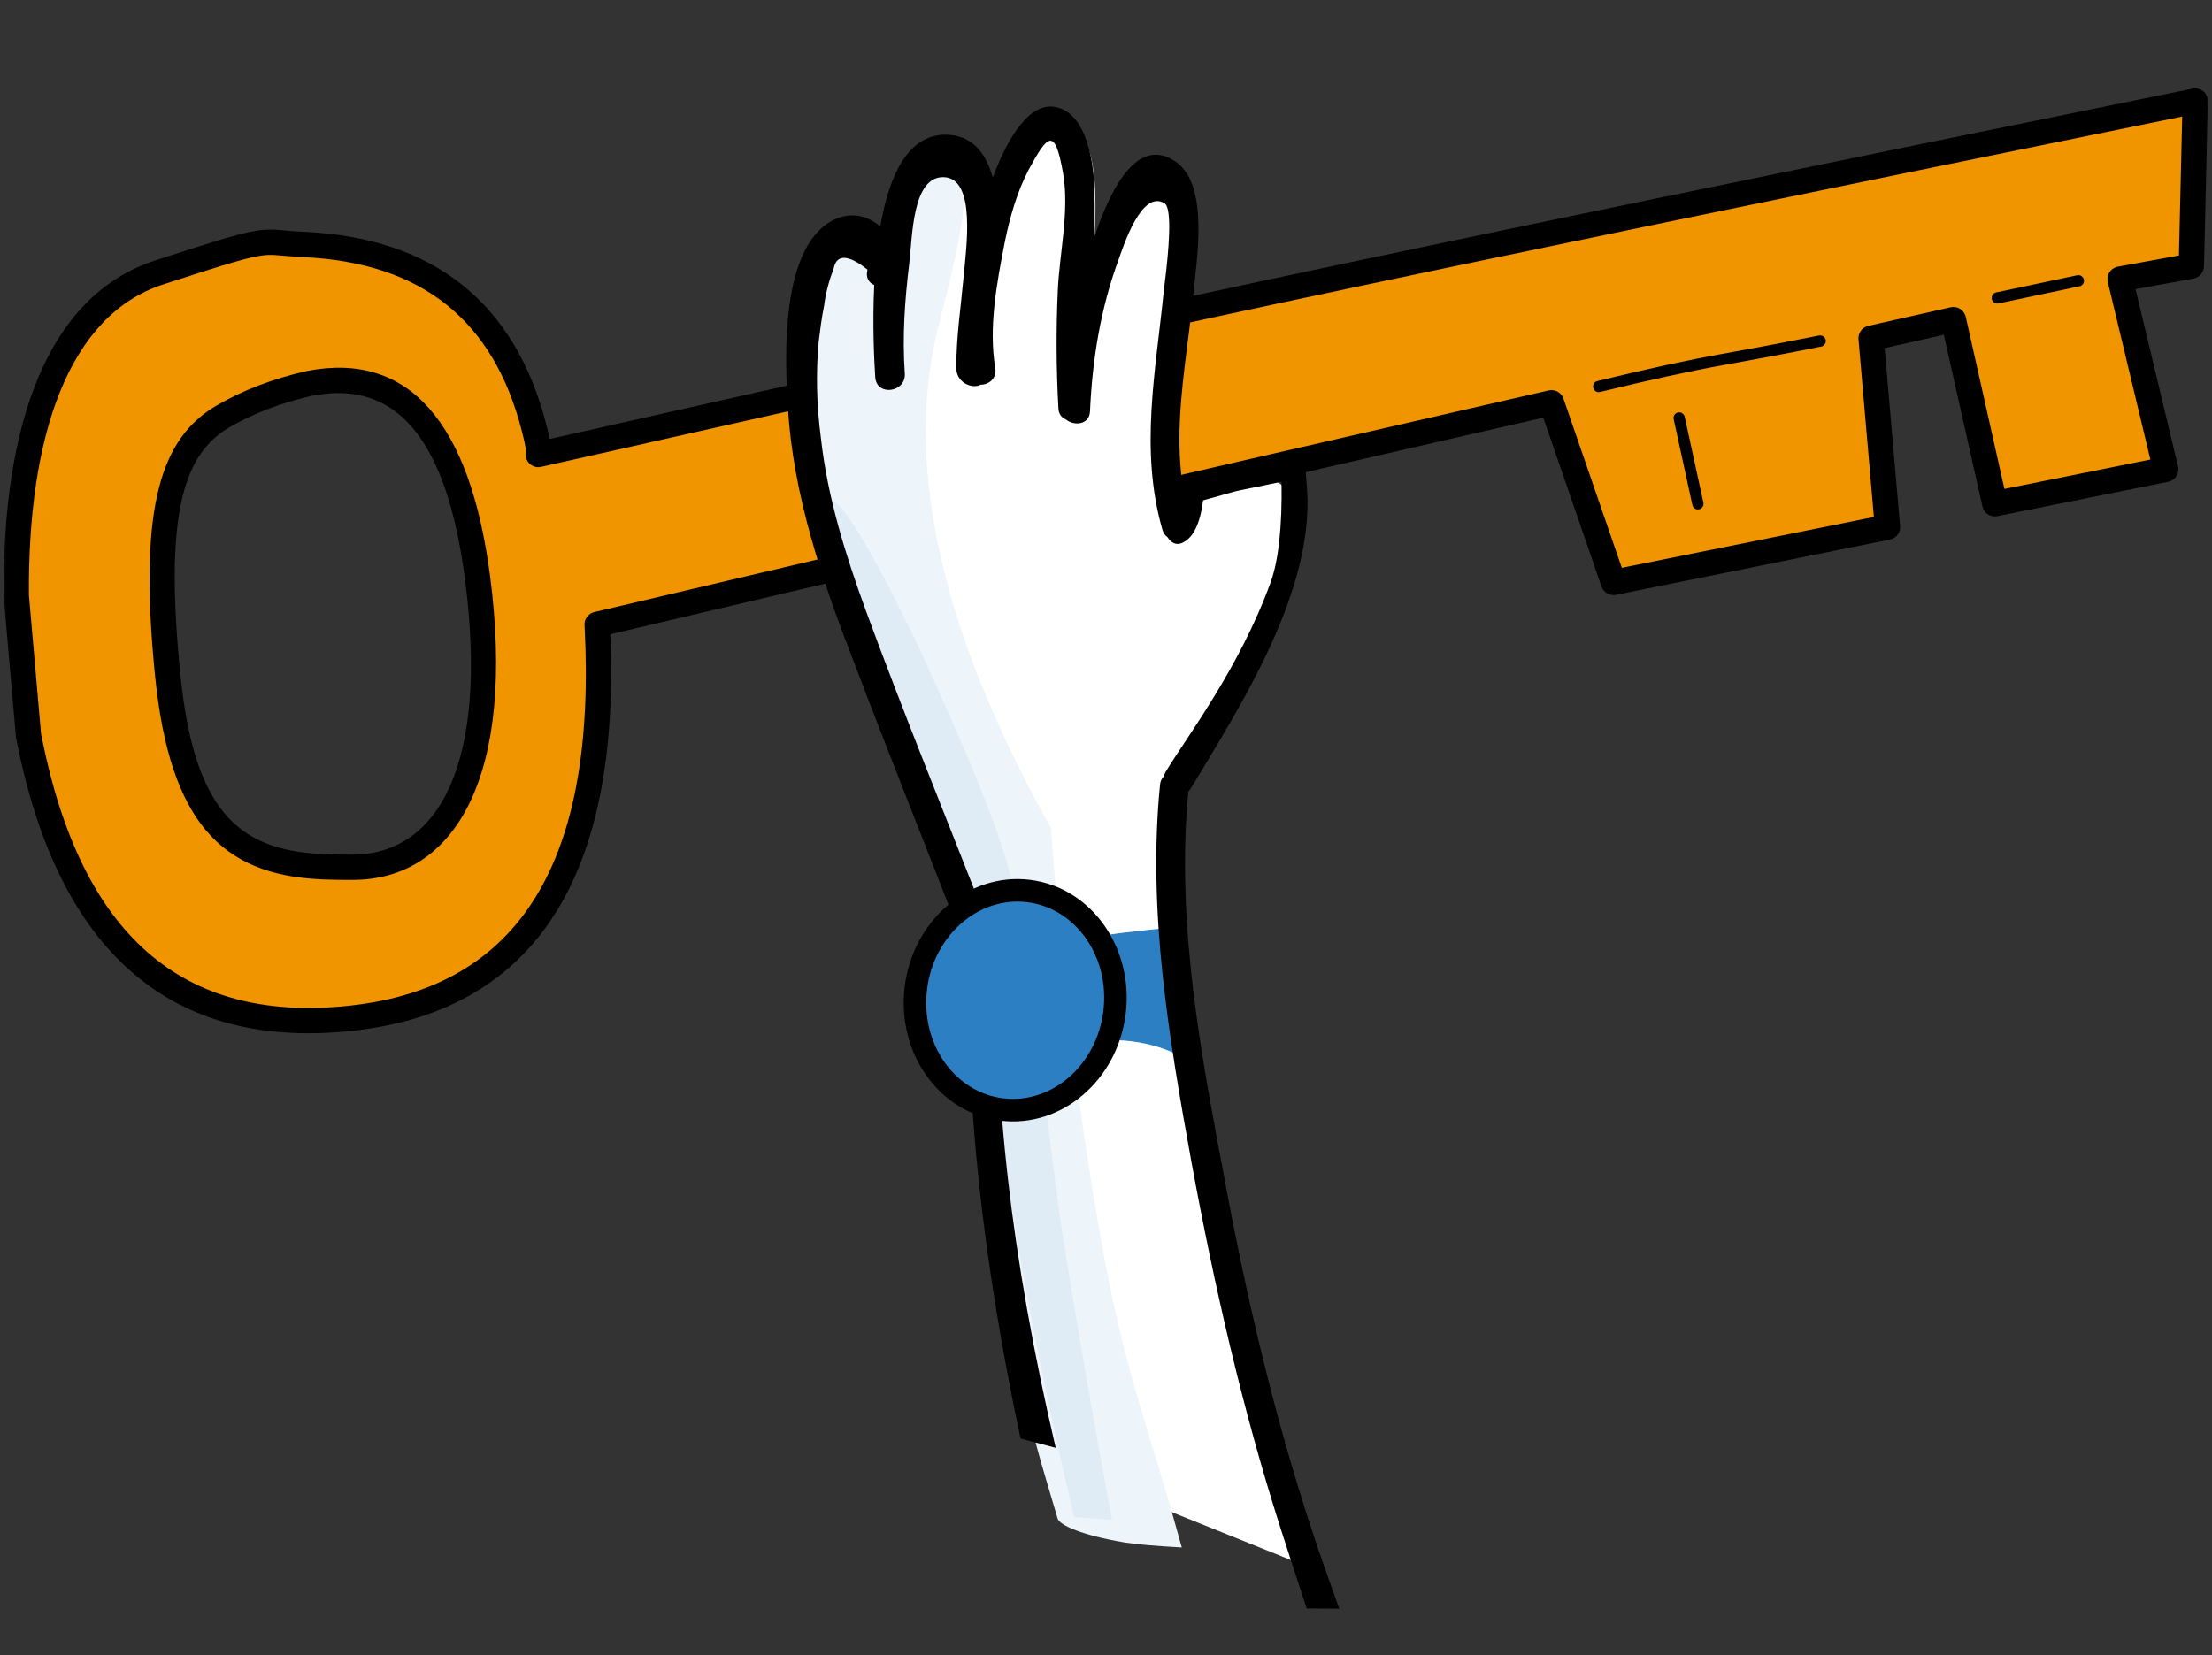 <svg xmlns="http://www.w3.org/2000/svg" xmlns:xlink="http://www.w3.org/1999/xlink" width="167" height="125"><rect width="100%" height="100%" fill="#333333" stroke="none"/><defs><rect id="a" width="167" height="125" x="0" y="0"/></defs><g fill="none" fill-rule="evenodd"><mask id="b" fill="#fff"><use xlink:href="#a"/></mask><g mask="url(#b)"><g transform="rotate(-2 230.971 71.974)"><g transform="rotate(-3 213.41 5.588)"><path fill="#F09500" d="M22.427,0.978 L22.597,0.996 C23.19,1.067 23.792,1.22 24.921,1.368 C34.177,2.617 39.54,7.725 41.009,16.692 L41.096,17.255 C41.201,18.001 41.227,18.47 41.171,18.661 L41.153,18.706 L42.045,18.586 C66.82,15.225 85.346,12.786 97.624,11.268 C113.416,9.316 136.905,6.565 168.092,3.016 L166.713,15.409 L161.27,15.919 L163.45,30.532 L150.367,31.996 L148.466,17.871 L142.153,18.727 L142.141,33.049 L121.17,35.405 L117.691,21.48 C99.54,24.002 86.03,25.893 77.161,27.152 C69.756,28.203 58.855,29.777 44.457,31.875 C43.826,50.223 36.829,59.558 23.466,59.88 C10.104,60.202 2.6,52.399 0.955,36.47 L0.955,25.936 C1.681,16.788 4.631,4.644 13.829,2.516 C18.845,1.355 20.634,0.981 21.799,0.956 L21.988,0.955 C22.141,0.957 22.285,0.965 22.427,0.978 Z M35.763,27.495 C35.275,16.317 31.488,11.103 24.404,11.85 C21.928,12.187 19.693,12.824 17.698,13.759 C14.769,15.133 11.759,18.233 11.814,31.939 L11.822,32.848 C11.987,45.156 16.824,47.494 21.788,48.24 L22.139,48.29 C22.256,48.306 22.373,48.321 22.49,48.336 L22.84,48.377 L23.19,48.415 L23.364,48.434 L24.404,48.532 C30.13,49.055 36.495,44.26 35.763,27.495 Z"/><path fill="#000" fill-rule="nonzero" d="M22.027,0 C22.256,0.004 22.476,0.019 22.707,0.047 L22.718,0.048 L22.891,0.071 C22.973,0.083 23.373,0.153 23.809,0.227 L24.139,0.283 C24.413,0.328 24.674,0.37 24.854,0.395 C24.947,0.408 24.947,0.408 25.048,0.421 C34.717,1.726 40.414,7.152 41.953,16.547 L42.041,17.121 C42.064,17.278 42.083,17.424 42.099,17.56 L42.104,17.614 L42.878,17.509 C66.841,14.26 84.884,11.884 97.005,10.382 L97.507,10.32 C113.303,8.367 136.794,5.616 167.984,2.066 C168.593,1.997 169.109,2.512 169.041,3.121 L167.663,15.515 C167.613,15.965 167.253,16.318 166.802,16.36 L162.364,16.776 L164.395,30.391 C164.469,30.891 164.143,31.355 163.661,31.464 L163.556,31.482 L150.473,32.945 C149.957,33.003 149.489,32.638 149.42,32.123 L147.646,18.946 L143.107,19.562 L143.097,33.049 C143.096,33.498 142.785,33.881 142.357,33.979 L142.248,33.998 L121.277,36.355 C120.801,36.408 120.359,36.101 120.243,35.637 L116.972,22.543 L116.934,22.55 C99.526,24.969 86.46,26.798 77.735,28.035 L77.295,28.097 C76.014,28.279 74.628,28.477 73.137,28.69 L72.127,28.835 C65.123,29.838 55.946,31.166 44.595,32.82 L45.38,32.705 L45.365,33.025 C44.478,50.915 37.299,60.313 23.906,60.822 L23.49,60.835 C9.591,61.17 1.698,52.962 0.005,36.568 L0,36.47 L0.003,25.86 C1.025,12.977 5.231,3.524 13.613,1.585 C18.821,0.38 20.462,0.048 21.667,0.004 L21.833,0 L22.027,0 Z M22.012,1.911 L21.848,1.911 C20.838,1.926 19.305,2.229 14.044,3.446 C6.766,5.13 2.87,13.889 1.911,25.936 L1.911,36.425 L1.955,36.834 C3.628,51.83 10.602,59.084 23.06,58.932 L23.443,58.925 C36.229,58.617 42.887,49.734 43.502,31.842 C43.518,31.38 43.862,30.996 44.319,30.93 C58.718,28.832 69.62,27.257 77.027,26.206 C85.897,24.947 99.408,23.056 117.56,20.534 C118.043,20.466 118.5,20.775 118.618,21.248 L121.894,34.362 L141.186,32.194 L141.197,18.726 C141.198,18.285 141.499,17.907 141.917,17.801 L142.024,17.78 L148.338,16.924 C148.861,16.853 149.342,17.22 149.413,17.743 L151.188,30.942 L162.358,29.692 L160.325,16.06 C160.25,15.554 160.585,15.086 161.074,14.984 L161.181,14.968 L165.85,14.53 L167.009,4.1 L166.061,4.208 C136.295,7.599 113.704,10.246 98.289,12.148 L97.741,12.216 C85.461,13.734 66.924,16.175 42.132,19.539 L41.28,19.654 C40.524,19.757 39.959,18.976 40.292,18.29 L40.26,18.363 L40.257,18.344 C40.247,18.26 40.225,17.956 40.171,17.542 L40.151,17.401 L40.066,16.847 C38.666,8.298 33.637,3.508 24.796,2.316 C24.692,2.302 24.692,2.302 24.591,2.288 C24.002,2.206 22.73,1.978 22.631,1.964 L22.469,1.943 L22.479,1.944 C22.312,1.924 22.158,1.913 22.012,1.911 Z M24.303,10.9 C32.059,10.082 36.208,15.796 36.717,27.453 C37.38,42.619 32.178,50.201 24.313,49.483 L23.268,49.384 C22.89,49.346 22.551,49.307 22.219,49.265 L21.874,49.218 C14.617,48.194 11.016,44.002 10.867,32.856 L10.859,31.943 C10.811,19.936 12.891,14.958 17.292,12.894 C19.377,11.916 21.706,11.253 24.303,10.9 Z M34.809,27.536 C34.341,16.838 30.918,12.123 24.533,12.797 C22.15,13.121 20.008,13.731 18.103,14.624 C14.515,16.307 12.724,20.592 12.77,31.931 L12.777,32.835 C12.914,43.044 15.827,46.435 22.135,47.325 L22.469,47.37 C22.776,47.41 23.099,47.446 23.455,47.482 L24.49,47.581 C30.977,48.173 35.427,41.688 34.809,27.536 Z"/><path fill="#000" fill-rule="nonzero" d="M138.257 18.182C138.49 18.156 138.7 18.324 138.726 18.557 138.752 18.79 138.584 19 138.351 19.026 135.963 19.293 133.478 19.542 130.895 19.775 128.325 20.007 125.163 20.412 121.411 20.989 121.179 21.025 120.962 20.866 120.926 20.634 120.89 20.402 121.05 20.185 121.281 20.149 125.05 19.569 128.229 19.162 130.819 18.929 133.396 18.696 135.875 18.447 138.257 18.182ZM127.14 23.043C127.372 23.013 127.585 23.178 127.615 23.411L128.457 29.991C128.486 30.224 128.322 30.437 128.089 30.466 127.856 30.496 127.643 30.332 127.613 30.099L126.772 23.519C126.742 23.286 126.907 23.073 127.14 23.043ZM158.068 15.348C158.301 15.32 158.513 15.486 158.541 15.719 158.57 15.952 158.404 16.164 158.171 16.192L151.962 16.949C151.729 16.978 151.518 16.812 151.489 16.579 151.461 16.346 151.626 16.134 151.859 16.106L158.068 15.348Z"/></g><g transform="rotate(9 32.06 407.353)"><path fill="#FFF" fill-rule="nonzero" d="M3.503,11.833 C1.107,12.507 1.032,19.023 1.406,22.692 C2.005,29.208 4.551,34.075 5.675,36.172 C10.468,45.009 15.111,53.322 19.829,61.335 C20.428,66.727 21.476,74.066 23.573,82.604 C26.16,93.163 25.617,91.414 29.508,100.227 C30.124,101.621 31.538,102.431 33.75,102.658 L49.711,106.907 C49.681,106.304 48.772,103.892 46.985,99.672 C43.774,92.093 41.062,81.286 40.049,78.185 C38.102,72.194 35.481,63.731 32.86,53.322 C34.283,48.679 35.481,45.009 36.305,42.688 C38.776,35.573 40.349,31.978 39.225,27.41 C38.926,26.212 38.4,26.093 36.903,25.644 C35.938,25.74 34.408,26.628 32.385,27.762 C31.655,28.171 32.264,29.379 31.092,30.759 C28.548,25.383 28.816,17.75 28.591,13.93 C28.291,8.388 28.441,4.344 27.243,4.045 C25.97,3.745 24.023,8.239 23.798,8.688 C21.926,12.882 21.926,16.851 22.225,19.322 C22.824,5.393 21.252,1.873 19.529,1.424 C18.106,1.049 16.309,2.921 15.785,3.521 C12.265,7.265 14.062,12.732 14.212,13.106 C12.64,4.794 10.992,4.269 10.468,4.269 C9.12,4.195 7.772,7.19 7.247,8.913 C6.648,11.009 7.023,12.882 7.247,13.855 C6.049,12.732 4.626,11.534 3.503,11.833 Z"/><path fill="#EDF4FA" fill-rule="nonzero" d="M11.067,4.943 C13.164,5.692 11.666,14.679 11.292,18.049 C10.468,25.763 12.19,37.445 24.397,54.071 C25.799,61.048 28.543,73.847 32.508,86.26 C35.163,94.569 37.444,98.626 40.247,105.409 C40.378,105.727 40.574,106.195 40.835,106.814 C38.769,106.951 37.325,107.001 36.504,106.965 C33.228,106.82 31.471,106.265 31.266,105.791 C29.175,100.941 28.727,100.197 27.243,95.335 C24.846,87.546 22.001,76.313 20.353,62.383 C14.437,54.745 10.393,47.705 7.697,42.313 C2.455,31.904 1.107,25.313 1.256,19.397 C1.406,12.657 2.604,11.758 3.129,11.534 C4.252,11.084 5.75,11.983 6.723,12.732 C6.648,12.357 5.899,8.987 8.146,6.516 C8.521,6.217 10.018,4.569 11.067,4.943 Z"/><path fill="#DFECF6" fill-rule="nonzero" d="M5.076,31.679 C5.825,31.304 10.393,37.745 13.688,43.137 C18.097,50.372 21.565,56.214 23.13,61.76 C24.387,66.213 28.494,82.678 28.847,83.865 C30.994,91.315 33.162,98.488 35.351,105.384 L32.493,105.533 C26.689,89.857 22.668,76.023 20.428,64.031 C17.882,59.687 14.362,53.472 10.618,45.683 C8.97,42.163 4.252,32.128 5.076,31.679 Z"/><path fill="#2B7FC2" d="M20.451,65.998 C21.242,69.127 21.69,71.512 21.795,73.152 C21.953,75.612 24.109,70.983 28.936,69.786 C32.153,68.988 35.009,69.25 37.503,70.572 L34.882,60.325 C31.89,60.984 29.254,61.638 26.974,62.286 C24.695,62.933 22.52,64.171 20.451,65.998 Z"/><path fill="#000" fill-rule="nonzero" d="M18.032,0.001 C20.653,0.076 21.626,4.344 21.851,6.217 C22.006,7.284 22.122,8.358 22.216,9.436 C23.107,4.99 24.733,1.502 27.617,2.996 C30.388,4.419 30.089,10.261 30.164,12.657 C30.188,13.575 30.19,14.497 30.188,15.42 L30.183,16.529 C30.165,20.323 30.164,24.124 31.289,27.757 C33.042,26.78 33.236,26.797 35.785,25.817 C37.282,25.218 38.72,24.756 40.098,24.433 C40.392,25.825 40.568,26.75 40.628,27.207 C41.609,34.675 37.388,43.429 34.507,49.877 C34.466,49.964 34.419,50.039 34.367,50.105 C34.617,58.983 37.086,67.562 39.758,76.003 L40.301,77.708 L40.573,78.56 C43.344,87.396 46.564,96.159 50.533,104.546 C51.102,105.76 51.99,107.562 53.196,109.953 L50.755,110.237 C49.584,107.749 48.687,105.827 48.062,104.471 C44.093,95.859 40.873,86.947 38.027,77.886 C35.181,68.749 32.41,59.463 32.186,49.877 C32.17,49.581 32.255,49.346 32.4,49.173 C32.407,49.061 32.434,48.945 32.485,48.829 C33.71,46.092 37.06,40.382 38.605,33.682 C39.003,31.956 38.969,29.402 38.503,26.019 L35.217,27.124 L32.794,28.132 C32.788,29.947 32.385,31.08 31.586,31.529 C31.175,31.771 30.773,31.592 30.462,31.214 C30.283,31.121 30.125,30.956 30.014,30.705 C27.542,24.864 28.067,18.873 27.917,12.657 L27.917,12.587 L27.918,12.407 C27.918,12.373 27.918,12.337 27.918,12.299 L27.918,11.761 C27.913,9.989 27.837,6.521 27.168,6.217 C25.296,5.393 24.472,9.886 24.247,10.86 C23.349,14.679 23.199,18.573 23.498,22.468 C23.607,23.495 22.466,23.78 21.767,23.325 C21.442,23.243 21.173,22.995 21.102,22.542 C20.578,19.622 20.203,16.701 19.979,13.78 C19.754,10.935 20.128,7.714 19.305,4.943 C18.256,1.499 17.807,2.098 16.684,4.943 C16.01,6.741 15.71,8.688 15.56,10.56 C15.336,13.705 15.111,17.15 16.01,20.146 C16.213,20.918 15.666,21.426 15.064,21.513 C14.449,21.925 13.247,21.577 13.089,20.52 C12.789,18.199 12.864,15.877 12.789,13.481 C12.714,11.534 12.864,6.067 10.393,6.291 C7.996,6.516 8.596,11.084 8.596,13.106 C8.596,15.877 8.745,18.648 9.27,21.344 C9.569,22.767 7.397,23.366 7.098,21.943 C6.86,20.676 6.389,17.983 6.169,15.018 C5.75,14.899 5.434,14.538 5.525,13.93 C3.952,12.957 3.054,13.031 2.979,14.155 C2.754,15.054 2.604,16.027 2.604,17.001 C2.529,17.974 2.529,18.873 2.529,19.772 C2.604,22.243 2.979,24.639 3.578,26.961 C4.626,31.379 6.499,35.498 8.521,39.467 C12.412,47.039 16.572,54.476 20.619,61.97 C21.058,62.088 21.446,62.45 21.476,63.057 C22.398,74.219 25.396,86.702 30.471,100.507 L27.748,100.133 C23.245,87.045 20.476,75.171 19.442,64.511 C19.42,64.479 19.399,64.443 19.38,64.406 C15.71,57.516 11.891,50.626 8.221,43.661 C5.001,37.67 2.005,31.529 0.807,24.864 C0.133,21.269 -1.215,13.106 2.455,10.56 C3.678,9.708 5.048,9.864 6.084,10.576 C6.275,6.61 7.347,3.178 10.468,3.071 C12.229,3.007 13.349,4.143 14.062,5.876 C14.635,3.5 15.837,-0.06 18.032,0.001 Z"/><ellipse cx="23.315" cy="67.329" fill="#2B7FC2" rx="7.556" ry="8.312"/><path fill="#000" fill-rule="nonzero" d="M23.315,58.168 C27.976,58.168 31.721,62.287 31.721,67.329 C31.721,72.372 27.976,76.491 23.315,76.491 C18.653,76.491 14.909,72.372 14.909,67.329 C14.909,62.287 18.653,58.168 23.315,58.168 Z M23.315,59.868 C19.63,59.868 16.609,63.191 16.609,67.329 C16.609,71.467 19.63,74.791 23.315,74.791 C26.999,74.791 30.021,71.467 30.021,67.329 C30.021,63.191 26.999,59.868 23.315,59.868 Z"/></g></g></g></g></svg>
